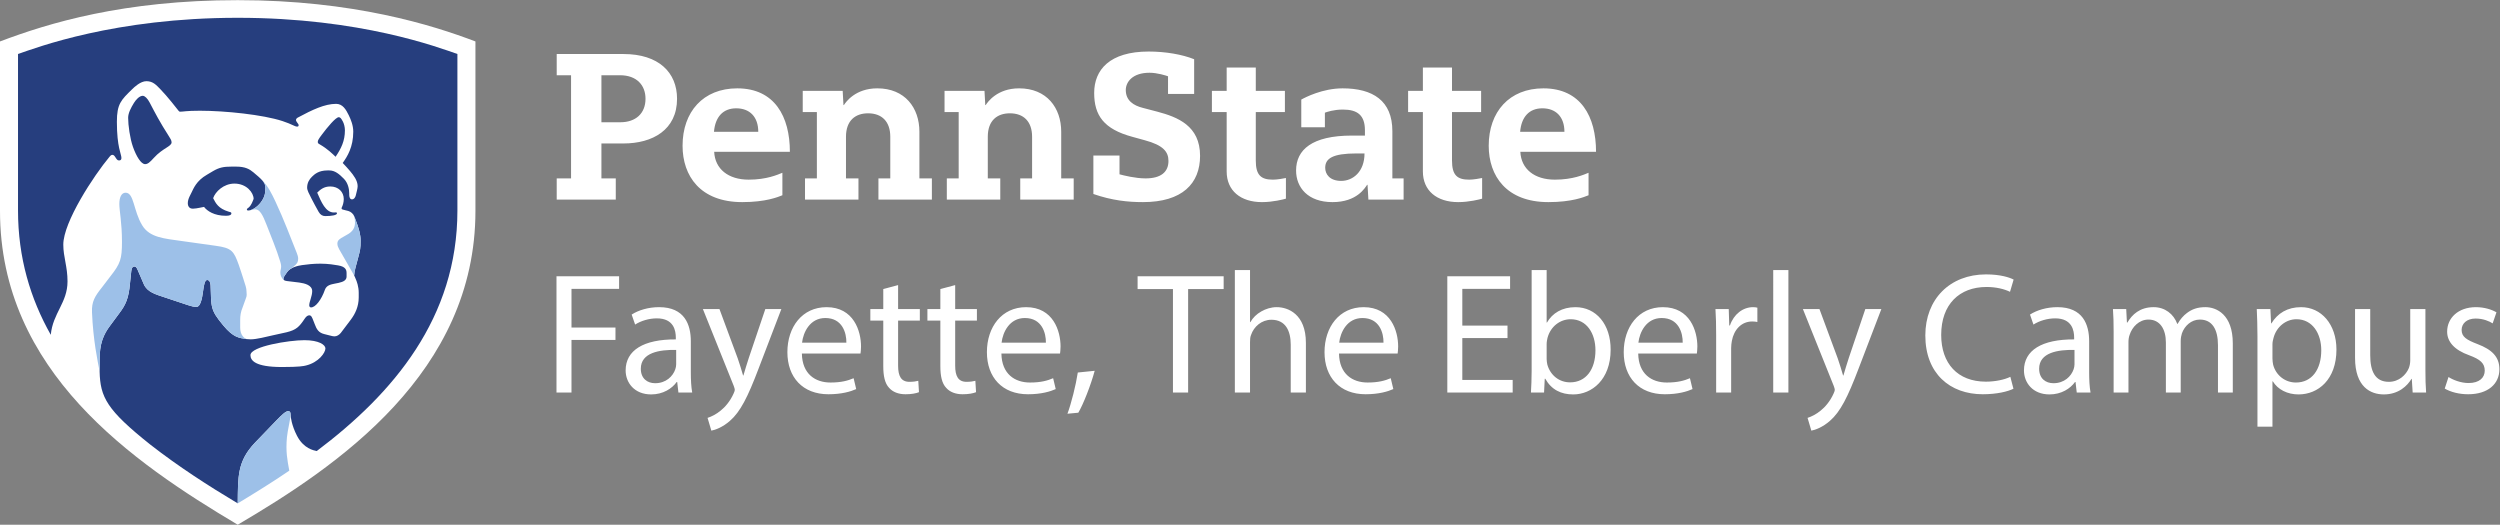 <?xml version="1.0" encoding="UTF-8" standalone="no"?>
<svg
   xmlns:dc="http://purl.org/dc/elements/1.1/"
   xmlns:cc="http://creativecommons.org/ns#"
   xmlns:rdf="http://www.w3.org/1999/02/22-rdf-syntax-ns#"
   xmlns:svg="http://www.w3.org/2000/svg"
   xmlns="http://www.w3.org/2000/svg"
   viewBox="0 0 546.067 114.613"
   height="114.613"
   width="546.067"
   xml:space="preserve"
   id="svg2"
   version="1.1"><rect x="0" y="0" width="546.067" height="114.613" fill="#808080" stroke="none"/><defs
     id="defs6" /><g
     transform="matrix(1.333,0,0,-1.333,0,114.613)"
     id="g10"><g
       transform="scale(0.1)"
       id="g12"><path
         id="path14"
         style="fill:#ffffff;fill-opacity:1;fill-rule:nonzero;stroke:none"
         d="M 389.535,0 C 217.258,102.453 0,251.352 0,514.27 v 277.617 c 79.469,30.054 202.254,67.683 389.523,67.683 189.422,0 319.43,-40.961 389.54,-67.683 V 514.27 C 779.063,249.129 553.387,96.34 389.535,0" /><path
         id="path16"
         style="fill:#263e7e;fill-opacity:1;fill-rule:nonzero;stroke:none"
         d="m 246.137,131.414 c 45.984,-35.891 95.23,-67.644 143.418,-96.433 v 0 0 c 0.437,43.324 -0.957,68.856 28.367,99.531 11.871,12.414 24.098,25.054 35.148,36.508 8.325,8.625 15.067,15.05 19,15.05 2.813,0 4.067,-1.472 4.067,-5.238 0,-3.863 1.718,-18.07 10.531,-35.074 10.953,-21.133 27.145,-23.86 32.324,-25.051 125.543,94.5 230.531,218.195 230.531,394.176 0,96.621 0,256.469 0,256.469 -30.953,10.527 -158.148,59.304 -360,59.304 -201.855,0 -329.043,-48.777 -359.996,-59.304 0,0 0,-159.848 0,-256.469 0,-77.348 20.289,-144.598 53.691,-203.703 3.332,35.629 27.429,52.515 27.429,87.519 0,24.43 -6.914,39.848 -6.914,60.297 0,36.969 49.914,113.031 75.805,144.024 0.758,0.906 2.441,3.074 4.52,3.074 1.859,0 3.265,-1.293 4.398,-3.035 2.637,-4.039 3.77,-6.168 6.59,-6.168 2.84,0 3.933,1.586 3.933,4.101 0,6.449 -7.445,17.188 -7.445,59.211 0,29.383 6.824,35.613 25.098,53.492 3.336,3.27 13.555,13.09 23.305,13.09 10.843,0 16.218,-6.418 22.898,-13.207 11.293,-11.484 27.043,-31.828 29.582,-35.047 0.719,-0.906 1.363,-1.738 2.906,-1.738 5.219,0 9.578,1.574 32.258,1.574 41.211,0 103.313,-6.472 135.227,-16.918 16.437,-5.379 19.863,-9.086 24.214,-9.086 2.129,0 2.317,1.391 2.317,2.5 0,2.082 -4.328,5.418 -4.328,8.25 0,1.875 1.523,3.258 3.031,4.071 23.801,12.777 44.129,22.445 62.723,22.445 10.828,0 16.168,-9.371 20.726,-18.645 3.555,-7.222 7.367,-16.929 7.367,-26.886 0,-25.207 -9.629,-40.575 -17.304,-51.348 3.675,-3.773 8.879,-9.484 12.054,-13.273 5.649,-6.747 12.434,-15.555 12.434,-24.707 0,-3.954 -1.93,-10.165 -3.031,-15.086 -0.492,-2.211 -2.434,-6.629 -6.274,-6.555 -3.457,0.066 -4.359,3.851 -4.492,7.195 -0.027,0.696 0,2.207 0,2.539 0,7.258 -2.008,17.102 -8.75,23.992 -7.746,7.926 -14.844,13.68 -23.816,13.68 -0.532,0 -2.438,0.004 -3.071,0.004 -14.73,0 -21.429,-6.437 -25.472,-10.379 -4.422,-4.308 -7.86,-10.066 -7.86,-17.828 0,-4.445 3.028,-9.715 7.059,-17.777 2.383,-4.762 8.488,-16.106 11.824,-21.942 2.906,-5.086 6.641,-6.875 10.82,-6.875 10.254,0 19.196,1.422 19.196,4.504 0,0.844 -0.457,1.555 -1.856,1.555 -0.593,0 -2.011,-0.176 -3.273,-0.176 -13.402,0 -20.57,17.051 -27.285,32.524 5.121,4.988 10.918,10.109 21.429,10.109 13.344,0 22.106,-8.961 22.106,-20.621 0,-5.797 -1.785,-10.633 -2.832,-12.805 -0.527,-1.101 -0.817,-1.777 -0.817,-2.41 0,-1.82 2.313,-2.188 5.957,-3.031 1.293,-0.297 3.774,-0.883 5.282,-1.321 3.926,-1.14 8.093,-4.523 9.855,-9.253 1.176,-3.149 3.852,-10.368 4.438,-12.118 2.207,-6.601 5.769,-16.203 5.769,-27.734 0,-11.719 -0.797,-15.266 -4.019,-27.172 -4.121,-15.219 -5.934,-21.008 -6.61,-29.363 1.414,-2.629 1.539,-3.36 2.18,-4.883 2.301,-4.844 5.297,-13.695 5.297,-23.27 0,-2.562 0,-7.597 0,-7.882 0,-15.266 -6.086,-27.137 -12.68,-36.036 -5.133,-6.925 -12.48,-16.679 -16.691,-22.089 -2.738,-3.278 -6.418,-5.645 -10.528,-5.645 -1.96,0 -4.273,0.656 -6.585,1.234 -2.563,0.645 -8.028,2.028 -10.352,2.618 -8.969,2.261 -12.289,8.125 -15.191,16.015 -0.434,1.184 -1.79,4.539 -2.207,5.606 -2.145,5.5 -3.356,9.015 -6.766,9.015 -2.543,0 -4.981,-1.66 -7.516,-5.472 -8.961,-13.485 -13.836,-18.383 -29.605,-22.266 -5.516,-1.355 -16.703,-3.687 -22.965,-5.078 -9.453,-2.102 -26.324,-6.527 -35.824,-6.527 -2.02,0 -4.145,0.125 -6.321,0.367 -12.953,1.82 -22.148,2.68 -38.285,21.937 -22.183,26.481 -19.894,30.211 -21.226,65.965 -0.149,3.996 -1.457,8.977 -5.602,8.977 -3.723,0 -5.332,-7.59 -6.687,-18.336 -1.594,-12.613 -4.504,-25.723 -10.707,-25.723 -4.344,0 -7.258,0.664 -13.938,2.84 -8.066,2.625 -28.152,9.414 -38.719,12.902 -14.379,4.754 -28.152,8.524 -33.695,21.27 -2.609,6 -7.426,17.156 -9.875,22.957 -1.723,4.074 -2.98,6.207 -5.664,6.207 -3.824,0 -4.676,-4.539 -5.102,-8.125 -0.488,-4.059 -1.511,-13.426 -2.019,-19.266 -2.16,-24.914 -7.141,-35.511 -17.684,-49.402 -4.832,-6.367 -9.425,-12.856 -14.769,-19.941 -11.047,-14.649 -17.703,-29.641 -17.356,-58.024 0.024,-1.844 -0.113,-12.418 0,-17.293 0.989,-42.238 11.7,-62.941 82.899,-119.664 z m 255.008,129.43 c -3.34,-0.824 -9.887,-2.442 -39.059,-2.442 -44.195,0 -51.691,10.856 -51.691,19.473 0,14.379 63.375,24.523 88.351,24.523 23.922,0 34.496,-7.683 34.496,-13.539 0,-6.785 -10.789,-22.875 -32.097,-28.015 z m -85.571,273.035 c 0,10.18 -11.461,25.094 -31.433,25.094 -17.766,0 -31.332,-13.407 -34.883,-23.883 4.258,-8.238 8.359,-16.934 25.394,-22.094 2.254,-0.683 4.512,-0.742 4.512,-2.664 0,-2.73 -2.883,-4.094 -8.949,-4.094 -19.309,0 -30.781,7.887 -35.879,14.547 -4.988,-0.695 -10.773,-2.633 -17.992,-2.894 -5.899,-0.215 -8.598,3.73 -8.598,9.004 0,3.398 1.008,7.136 3.027,11.289 1.118,2.296 2.305,4.675 3.172,6.367 3.004,5.867 7.582,18.937 25.203,28.976 2.051,1.168 7.383,4.395 10.11,6 9.972,5.864 17.519,7.25 29.383,7.25 0.91,0 7.504,0 8.695,0 14.219,0 21.492,-3.996 27.766,-9.269 12.734,-10.719 19.742,-16.551 19.742,-24.5 0,-8.836 -0.473,-15.602 -7.531,-24.918 -6.067,-7.949 -14.942,-13.235 -20.672,-13.235 -1.621,0 -2.09,0.875 -2.09,1.786 0,1.211 1.34,1.812 2.722,2.933 4.7,3.809 6.817,10.555 8.301,14.305 z m -177.855,56.976 c 4.39,0 7.722,2.907 14.34,10.219 14.804,16.367 29.101,18.559 29.101,25.551 0,3.113 -1.996,6.168 -4.082,9.422 -15.777,24.652 -22.512,37.976 -31.914,55.867 -3.406,6.481 -7.84,10.914 -11.219,10.914 -5.461,0 -11.218,-6.367 -14.554,-11.824 -4.707,-7.699 -9.403,-16.375 -9.403,-24.262 0,-11.926 2.93,-33.676 7.883,-47.609 5.352,-15.051 13.117,-28.278 19.848,-28.278 z m 286.183,32.418 c -0.707,0.411 -3.226,1.321 -3.226,3.821 0,2.883 2.09,5.867 6.32,11.543 9.758,13.082 23.16,29.113 28.07,29.113 2.399,0 3.891,-1.645 6.852,-7.254 1.762,-3.336 3.27,-8.891 3.27,-14.172 0,-17.39 -5.993,-29.605 -15.286,-43.41 -4.629,4.445 -13.242,13.059 -26,20.359 z M 506.723,359.516 c 0,5.894 4.847,15.043 4.847,23.214 0,9.723 -11.918,12.813 -21.172,14.094 -19.472,2.699 -25.972,1.817 -25.972,6.114 0,2.972 2.621,6.074 6.168,11.171 5.238,7.528 17.711,10.371 24.351,11.282 8.75,1.203 18.434,2.375 30.047,2.375 13,0 24.051,-1.946 29.133,-2.828 11.934,-2.079 13.793,-7.071 13.793,-12.672 0,-1.2 0,-4.196 0,-5.602 0,-5.644 -4.621,-8.543 -12.953,-10.359 -2.082,-0.457 -5,-0.985 -6.402,-1.274 -6.04,-1.254 -13.512,-2.453 -16.165,-10.078 -5.691,-16.367 -15.589,-29.199 -22.914,-28.875 -1.347,0.059 -2.761,1.078 -2.761,3.438" /><path
         id="path18"
         style="fill:#9dc0e8;fill-opacity:1;fill-rule:nonzero;stroke:none"
         d="m 470.184,143.391 c 1.023,11.179 5.953,29.832 5.953,37.441 v 0 c 0,3.766 -1.254,5.238 -4.067,5.238 -3.933,0 -10.675,-6.425 -19,-15.05 -11.05,-11.454 -23.277,-24.094 -35.148,-36.508 -29.324,-30.676 -27.93,-56.207 -28.367,-99.531 v 0 c 32.597,19.648 62.394,38.531 84.465,53.582 -3.274,18.05 -6.012,30.997 -3.836,54.828 z M 163.238,251.082 c -0.113,4.875 0.024,15.445 0,17.289 -0.347,28.383 6.309,43.375 17.356,58.024 5.344,7.085 9.937,13.574 14.769,19.941 10.543,13.891 15.524,24.488 17.684,49.402 0.508,5.84 1.531,15.207 2.019,19.266 0.426,3.586 1.278,8.125 5.102,8.125 2.684,0 3.941,-2.133 5.664,-6.207 2.449,-5.801 7.266,-16.957 9.875,-22.957 5.543,-12.746 19.316,-16.516 33.695,-21.27 10.567,-3.488 30.653,-10.277 38.719,-12.902 6.68,-2.176 9.594,-2.84 13.938,-2.84 6.203,0 9.113,13.11 10.707,25.723 1.355,10.746 2.964,18.336 6.687,18.336 4.145,0 5.453,-4.981 5.602,-8.977 1.332,-35.754 -0.957,-39.484 21.226,-65.965 16.137,-19.257 25.332,-20.117 38.285,-21.937 -4.808,1.437 -10.988,7 -10.988,18.703 0,2.144 0,11.445 0,12.859 0,6.422 0.77,12.969 3.949,20.364 1.5,3.484 3.258,9.769 4.914,13.617 2.821,6.558 1.473,8.215 1.473,12.836 0,4.883 -1.609,9.718 -5.465,21.418 -1.98,6.004 -4.664,14.75 -7.238,21.929 -8.043,22.434 -11.293,27.719 -38.117,31.274 -8.614,1.137 -46.25,6.472 -54.121,7.594 -30.106,4.269 -53.676,5.699 -65.946,25.871 -14.656,24.09 -13.179,53.461 -27.269,53.461 -6.688,0 -10.231,-7.481 -10.231,-18.391 0,-11.461 4.328,-30.004 4.328,-62.27 0,-27.902 -2.605,-35.675 -18.863,-56.218 -4.215,-5.328 -9.89,-13.168 -13.527,-17.731 -12.098,-15.187 -17.457,-23.746 -16.723,-41.441 1.903,-45.813 9.16,-79.469 12.496,-96.926 z m 323.157,193.965 c 1.179,-2.945 2.168,-6.293 2.168,-8.789 0,-5.625 -1.395,-7.344 -4.489,-10.66 -1.851,-1.653 -3.91,-3.391 -5.793,-5.145 -3.082,-1.613 -5.836,-3.683 -7.687,-6.344 -3.547,-5.097 -6.168,-8.199 -6.168,-11.171 0,-0.926 0.304,-1.614 0.972,-2.145 -4.3,3.184 -6.019,8.105 -6.019,12.488 0,3.918 1.281,5.992 1.281,9.684 0,3.121 -0.879,6.18 -1.406,7.953 -6.008,20.094 -16.121,44 -22.352,60.254 -6.351,16.566 -11.343,25.644 -18.519,25.644 -3.992,0 -7.539,-1.961 -11.735,-1.961 5.735,0.004 14.602,5.29 20.665,13.235 7.058,9.316 7.531,16.082 7.531,24.918 0,3.742 -1.555,7.015 -4.528,10.551 9.094,-9.266 14.911,-21.055 21.071,-34.118 13.496,-28.613 25.187,-59.945 35.008,-84.394 z m 94.347,59.766 v 0 c 1.176,-3.149 3.852,-10.368 4.438,-12.118 2.207,-6.601 5.769,-16.203 5.769,-27.734 0,-11.719 -0.797,-15.266 -4.019,-27.172 -4.121,-15.219 -5.934,-21.008 -6.61,-29.363 -1.148,2.363 -22.804,39.738 -24.461,42.777 -1.656,3.039 -3.035,5.996 -3.035,9.508 0,3.816 1.633,6.113 6.254,9.019 2.774,1.747 6.363,3.805 8.793,5.047 11.152,5.715 13.824,12.774 13.836,20.325 0.004,3.171 -0.461,6.429 -0.965,9.711" /><path
         id="path20"
         style="fill:#ffffff;fill-opacity:1;fill-rule:nonzero;stroke:none"
         d="m 2267.01,298.277 c 0.28,15.821 -6.5,40.411 -34.48,40.411 -25.14,0 -36.17,-23.176 -38.14,-40.411 z m -72.9,-17.797 c 0.56,-33.628 22.04,-47.472 46.9,-47.472 17.81,0 28.54,3.105 37.87,7.058 l 4.24,-17.796 c -8.76,-3.965 -23.74,-8.485 -45.49,-8.485 -42.12,0 -67.26,27.695 -67.26,68.949 0,41.262 24.3,73.754 64.14,73.754 44.66,0 56.52,-39.273 56.52,-64.429 0,-5.082 -0.56,-9.039 -0.85,-11.579 z m -170.67,136.758 h 24.87 v -85.332 h 0.56 c 3.95,7.059 10.17,13.278 17.81,17.524 7.34,4.23 16.11,7.058 25.43,7.058 18.36,0 47.75,-11.304 47.75,-58.5 V 216.613 H 2115 v 78.559 c 0,22.043 -8.2,40.687 -31.65,40.687 -16.11,0 -28.82,-11.3 -33.34,-24.867 -1.42,-3.39 -1.7,-7.058 -1.7,-11.863 v -82.516 h -24.87 z M 1922.01,386.16 h -57.93 v 20.914 h 141.01 V 386.16 h -58.21 V 216.613 h -24.87 z M 4012.16,242.051 c 7.35,-4.809 20.36,-9.891 32.79,-9.891 18.08,0 26.57,9.043 26.57,20.348 0,11.867 -7.07,18.367 -25.44,25.152 -24.59,8.762 -36.17,22.324 -36.17,38.715 0,22.039 17.8,40.125 47.19,40.125 13.85,0 26,-3.953 33.63,-8.473 l -6.22,-18.086 c -5.37,3.391 -15.26,7.911 -27.97,7.911 -14.7,0 -22.9,-8.481 -22.9,-18.653 0,-11.304 8.2,-16.386 26,-23.172 23.74,-9.043 35.9,-20.914 35.9,-41.261 0,-24.016 -18.65,-40.977 -51.16,-40.977 -14.97,0 -28.82,3.672 -38.42,9.328 z m -37.85,11.871 c 0,-14.129 0.29,-26.567 1.14,-37.305 h -22.04 l -1.41,22.324 h -0.57 c -6.51,-11.023 -20.91,-25.433 -45.22,-25.433 -21.48,0 -47.2,11.871 -47.2,59.91 v 79.977 h 24.87 V 277.66 c 0,-26.004 7.92,-43.519 30.53,-43.519 16.67,0 28.26,11.582 32.78,22.601 1.41,3.676 2.25,8.199 2.25,12.719 v 83.934 h 24.87 z m -250.64,18.367 c 0,-3.672 0.57,-7.066 1.14,-10.176 4.52,-17.234 19.5,-29.105 37.3,-29.105 26.28,0 41.54,21.476 41.54,52.844 0,27.41 -14.41,50.867 -40.69,50.867 -16.96,0 -32.78,-12.149 -37.59,-30.805 -0.85,-3.101 -1.7,-6.777 -1.7,-10.168 z m -24.58,36.453 c 0,17.524 -0.57,31.649 -1.13,44.653 h 22.33 l 1.13,-23.454 h 0.56 c 10.17,16.672 26.28,26.559 48.6,26.559 33.07,0 57.94,-27.973 57.94,-69.516 0,-49.171 -29.95,-73.476 -62.17,-73.476 -18.09,0 -33.92,7.914 -42.11,21.476 h -0.57 V 160.66 h -24.58 z m -235.68,7.633 c 0,14.129 -0.27,25.715 -1.12,37.02 h 21.75 l 1.14,-22.047 h 0.84 c 7.63,13.004 20.35,25.152 42.95,25.152 18.65,0 32.78,-11.301 38.73,-27.41 h 0.56 c 4.23,7.629 9.6,13.566 15.26,17.805 8.2,6.214 17.24,9.605 30.24,9.605 18.09,0 44.93,-11.863 44.93,-59.34 v -80.543 h -24.3 v 77.434 c 0,26.277 -9.61,42.105 -29.68,42.105 -14.13,0 -25.14,-10.457 -29.39,-22.605 -1.12,-3.395 -1.98,-7.918 -1.98,-12.438 v -84.496 h -24.3 v 81.949 c 0,21.762 -9.6,37.59 -28.54,37.59 -15.55,0 -26.85,-12.437 -30.8,-24.871 -1.42,-3.676 -1.98,-7.91 -1.98,-12.148 v -82.52 h -24.31 z m -64.12,-29.953 c -27.14,0.562 -57.94,-4.242 -57.94,-30.805 0,-16.109 10.74,-23.742 23.46,-23.742 17.81,0 29.11,11.309 33.06,22.891 0.84,2.543 1.42,5.371 1.42,7.91 z m 3.67,-69.805 -1.98,17.242 h -0.85 c -7.63,-10.742 -22.32,-20.351 -41.82,-20.351 -27.7,0 -41.83,19.5 -41.83,39.281 0,33.063 29.39,51.149 82.23,50.867 v 2.828 c 0,11.301 -3.1,31.649 -31.08,31.649 -12.71,0 -25.99,-3.957 -35.6,-10.168 l -5.66,16.387 c 11.31,7.347 27.7,12.148 44.93,12.148 41.83,0 52.01,-28.535 52.01,-55.953 v -51.149 c 0,-11.867 0.56,-23.457 2.25,-32.781 z m -103.7,6.215 c -9.04,-4.519 -27.13,-9.043 -50.31,-9.043 -53.69,0 -94.1,33.91 -94.1,96.367 0,59.629 40.41,100.039 99.47,100.039 23.75,0 38.73,-5.086 45.22,-8.48 l -5.93,-20.063 c -9.32,4.524 -22.62,7.918 -38.44,7.918 -44.64,0 -74.32,-28.547 -74.32,-78.566 0,-46.629 26.85,-76.582 73.2,-76.582 14.97,0 30.24,3.109 40.12,7.91 z m -317.9,130.563 29.95,-80.825 c 3.11,-9.043 6.5,-19.781 8.76,-27.98 h 0.57 c 2.54,8.199 5.37,18.656 8.76,28.547 l 27.12,80.258 h 26.29 l -37.3,-97.497 c -17.8,-46.91 -29.95,-70.933 -46.91,-85.628 -12.16,-10.743 -24.31,-14.977 -30.52,-16.11 l -6.22,20.914 c 6.22,1.977 14.41,5.934 21.75,12.153 6.79,5.371 15.27,14.976 20.92,27.695 1.13,2.539 1.98,4.523 1.98,5.933 0,1.415 -0.57,3.391 -1.69,6.5 l -50.59,126.04 z m -75.74,63.867 h 24.87 V 216.617 h -24.87 z m -93.53,-106.539 c 0,16.105 -0.28,29.957 -1.13,42.672 h 21.76 l 0.85,-26.844 h 1.12 c 6.22,18.367 21.21,29.949 37.88,29.949 2.83,0 4.8,-0.281 7.06,-0.844 v -23.457 c -2.54,0.563 -5.09,0.848 -8.48,0.848 -17.52,0 -29.95,-13.281 -33.34,-31.934 -0.56,-3.39 -1.14,-7.343 -1.14,-11.59 v -72.906 h -24.58 z m -54.8,-12.438 c 0.27,15.828 -6.51,40.418 -34.48,40.418 -25.15,0 -36.18,-23.176 -38.15,-40.418 z m -72.91,-17.805 c 0.56,-33.625 22.04,-47.472 46.9,-47.472 17.81,0 28.55,3.109 37.87,7.062 l 4.25,-17.8 c -8.76,-3.957 -23.75,-8.481 -45.5,-8.481 -42.12,0 -67.26,27.699 -67.26,68.957 0,41.258 24.3,73.754 64.14,73.754 44.66,0 56.53,-39.277 56.53,-64.43 0,-5.086 -0.57,-9.043 -0.85,-11.59 z m -150.04,-9.042 c 0,-3.102 0.57,-6.215 1.13,-9.043 4.81,-17.235 19.21,-29.106 37.3,-29.106 26,0 41.54,21.195 41.54,52.563 0,27.41 -14.13,50.867 -40.69,50.867 -16.96,0 -32.78,-11.586 -37.87,-30.516 -0.57,-2.828 -1.41,-6.219 -1.41,-10.176 z m -25.72,-54.821 c 0.57,9.324 1.13,23.176 1.13,35.328 v 165.317 h 24.59 v -85.914 h 0.57 c 8.76,15.265 24.58,25.152 46.62,25.152 33.91,0 57.94,-28.258 57.65,-69.797 0,-48.89 -30.8,-73.195 -61.32,-73.195 -19.79,0 -35.61,7.629 -45.78,25.715 h -0.85 l -1.13,-22.606 z m -38.41,89.297 h -74.05 v -68.672 h 82.52 v -20.625 h -107.1 v 190.469 h 102.86 v -20.625 h -78.28 v -60.195 h 74.05 z M 1749.13,181.859 c 6.22,16.672 13.85,46.911 16.96,67.539 l 27.69,2.829 c -6.5,-24.028 -18.93,-55.391 -26.84,-68.672 z m -35.31,116.426 c 0.27,15.828 -6.51,40.418 -34.49,40.418 -25.14,0 -36.17,-23.176 -38.15,-40.418 z m -72.91,-17.805 c 0.56,-33.625 22.04,-47.472 46.91,-47.472 17.8,0 28.54,3.109 37.86,7.062 l 4.24,-17.8 c -8.76,-3.957 -23.74,-8.481 -45.49,-8.481 -42.12,0 -67.27,27.699 -67.27,68.957 0,41.258 24.31,73.754 64.15,73.754 44.66,0 56.53,-39.277 56.53,-64.43 0,-5.086 -0.57,-9.043 -0.86,-11.59 z m -75.74,112.192 v -39.277 h 35.61 v -18.934 h -35.61 v -73.762 c 0,-16.953 4.81,-26.558 18.66,-26.558 6.5,0 11.3,0.843 14.41,1.695 l 1.13,-18.656 c -4.8,-1.977 -12.43,-3.391 -22.05,-3.391 -11.57,0 -20.9,3.672 -26.84,10.457 -7.06,7.348 -9.6,19.5 -9.6,35.609 v 74.606 h -21.21 v 18.934 h 21.21 v 32.781 z m -93.52,0 v -39.277 h 35.61 v -18.934 h -35.61 v -73.762 c 0,-16.953 4.8,-26.558 18.66,-26.558 6.49,0 11.3,0.843 14.4,1.695 l 1.13,-18.656 c -4.79,-1.977 -12.43,-3.391 -22.04,-3.391 -11.58,0 -20.9,3.672 -26.85,10.457 -7.06,7.348 -9.6,19.5 -9.6,35.609 v 74.606 h -21.2 v 18.934 h 21.2 v 32.781 z m -84.77,-94.387 c 0.28,15.828 -6.5,40.418 -34.48,40.418 -25.15,0 -36.17,-23.176 -38.15,-40.418 z m -72.91,-17.805 c 0.57,-33.625 22.05,-47.472 46.92,-47.472 17.79,0 28.53,3.109 37.86,7.062 l 4.24,-17.8 c -8.76,-3.957 -23.74,-8.481 -45.5,-8.481 -42.11,0 -67.26,27.699 -67.26,68.957 0,41.258 24.31,73.754 64.15,73.754 44.66,0 56.52,-39.277 56.52,-64.43 0,-5.086 -0.56,-9.043 -0.85,-11.59 z m -135.06,72.915 29.95,-80.825 c 3.1,-9.043 6.5,-19.781 8.76,-27.98 h 0.56 c 2.55,8.199 5.37,18.656 8.77,28.547 l 27.12,80.258 h 26.28 l -37.3,-97.497 c -17.79,-46.91 -29.95,-70.933 -46.91,-85.628 -12.15,-10.743 -24.3,-14.977 -30.51,-16.11 l -6.22,20.914 c 6.22,1.977 14.4,5.934 21.75,12.153 6.79,5.371 15.27,14.976 20.92,27.695 1.12,2.539 1.97,4.523 1.97,5.933 0,1.415 -0.56,3.391 -1.69,6.5 l -50.59,126.04 z m -70.92,-66.973 c -27.14,0.562 -57.94,-4.242 -57.94,-30.805 0,-16.109 10.74,-23.742 23.46,-23.742 17.81,0 29.11,11.309 33.06,22.891 0.84,2.543 1.42,5.371 1.42,7.91 z m 3.67,-69.805 -1.98,17.242 h -0.85 c -7.63,-10.742 -22.32,-20.351 -41.82,-20.351 -27.7,0 -41.83,19.5 -41.83,39.281 0,33.063 29.39,51.149 82.23,50.867 v 2.828 c 0,11.301 -3.1,31.649 -31.08,31.649 -12.71,0 -25.99,-3.957 -35.6,-10.168 l -5.66,16.387 c 11.31,7.347 27.7,12.148 44.93,12.148 41.83,0 52.01,-28.535 52.01,-55.953 v -51.149 c 0,-11.867 0.56,-23.457 2.25,-32.781 z M 911.867,407.086 h 102.583 v -20.625 h -78.001 v -63.305 h 72.071 V 302.813 H 936.449 V 216.617 H 911.867 Z M 1913.95,734.809 c -3.63,1.281 -17.59,5.796 -30.37,5.796 -27.75,0 -38.85,-15.066 -38.85,-28.359 0,-17.379 12.91,-25.422 27.8,-29.168 l 23.68,-6.203 c 33.34,-8.859 70.25,-23.02 70.25,-72.434 0,-45.328 -29.14,-75.812 -93.56,-75.812 -24.93,0 -50.83,2.726 -81.27,13.293 v 63.043 h 42.82 v -30.777 c 6.81,-1.872 26.24,-6.708 42.65,-6.708 25.3,0 37.56,10.551 37.56,28.614 0,14.941 -8.45,25.754 -38.88,33.929 l -20.37,5.614 c -46.62,12.609 -62.48,35.035 -62.48,71.843 0,37.829 25.25,67.883 89.35,67.883 27.52,0 55.04,-4.773 74.47,-12.609 v -56.91 h -42.8 z m 308.66,-126.434 c -38.85,0 -51.11,-8.18 -51.11,-23.516 0,-10.562 7.49,-21.468 26.24,-21.468 19.08,0 38.17,14.968 38.17,44.984 z m 13.98,37.832 c 0,24.613 -11.96,34.074 -36.05,34.074 -15.37,0 -26.41,-3.98 -29.56,-5.109 v -23.856 h -38.68 v 45.325 c 6.39,3.621 35.01,18.406 67.65,18.406 49.64,0 81.6,-20.199 81.6,-70.133 0,-29.305 0,-77.434 0,-77.434 h 18.42 v -34.761 h -57.71 l -1.39,24.265 h -0.69 c -3.54,-4.972 -16.55,-28.355 -56.76,-28.355 -40.21,0 -59.64,23.855 -59.64,51.801 0,33.902 26.02,57.23 91.39,57.23 2.84,0 18.43,0 21.42,0 z m -226.56,102.918 h 47.71 v -38.172 h 47.71 v -34.762 h -47.71 v -79.402 c 0,-23.898 8.36,-31.355 28.13,-31.355 7.4,0 17.53,1.976 21.25,2.718 v -33.851 c -3.91,-1.176 -21.25,-5.672 -39.26,-5.672 -35.1,0 -57.83,18.871 -57.83,50.226 v 97.336 h -24.19 v 34.762 h 24.19 z m 321.52,0 h 47.71 v -38.172 h 47.71 v -34.762 h -47.71 v -79.402 c 0,-23.898 8.36,-31.355 28.13,-31.355 7.4,0 17.53,1.976 21.24,2.718 v -33.851 c -3.91,-1.176 -21.24,-5.672 -39.25,-5.672 -35.1,0 -57.83,18.871 -57.83,50.226 v 97.336 h -24.2 v 34.762 h 24.2 z M 1570.9,676.191 h -23.17 v 34.762 h 65.46 l 1.3,-23.324 h 0.68 c 3.16,4.93 18.7,27.418 54.77,27.418 45.24,0 68.97,-31.879 68.97,-71.07 V 567.48 h 20.45 v -34.761 h -87.58 v 34.761 h 19.42 v 68.266 c 0,24.856 -13.78,38.402 -36.42,38.402 -20.44,0 -36.17,-11.48 -36.17,-38.402 V 567.48 h 20.45 v -34.761 h -87.59 v 34.761 h 19.43 z m -232.37,0 h -23.17 v 34.762 h 65.46 l 1.3,-23.324 h 0.68 c 3.16,4.93 18.7,27.418 54.77,27.418 45.24,0 68.97,-31.879 68.97,-71.07 V 567.48 h 20.45 v -34.761 h -87.58 v 34.761 h 19.42 v 68.266 c 0,24.856 -13.78,38.402 -36.42,38.402 -20.44,0 -36.17,-11.48 -36.17,-38.402 V 567.48 h 20.45 v -34.761 h -87.59 v 34.761 h 19.43 z m 1224.96,-32.375 c 0,24.536 -13.98,38.512 -36.13,38.512 -21.81,0 -34.42,-14.312 -36.46,-38.512 z m -72.25,-32.714 c 1.36,-28.289 23.17,-45.668 56.57,-45.668 29.4,0 47.44,8.129 55.21,11.277 v -36.836 c -7.26,-2.906 -27.13,-11.246 -65.78,-11.246 -68.84,0 -97.81,42.941 -97.81,92.351 0,55.555 33.74,94.067 89.64,94.067 61.34,0 86.22,-46.352 86.22,-103.945 z m -1248.73,32.714 c 0,24.536 -13.98,38.512 -36.13,38.512 -21.81,0 -34.42,-14.312 -36.46,-38.512 z m -72.25,-32.714 c 1.36,-28.289 23.17,-45.668 56.57,-45.668 29.4,0 47.44,8.129 55.21,11.277 v -36.836 c -7.26,-2.906 -27.13,-11.246 -65.77,-11.246 -68.85,0 -97.81,42.941 -97.81,92.351 0,55.555 33.74,94.067 89.63,94.067 61.34,0 86.22,-46.352 86.22,-103.945 z m -153.63,48.39 c 24.88,0 41.12,14.301 41.12,38.5 0,21.965 -14.19,38.524 -41.8,38.524 h -30.446 v -77.024 z m -80.88,77.024 h -23.516 v 34.761 h 109.526 c 57.59,0 87.67,-30.25 87.67,-73.285 0,-51.101 -40.3,-73.262 -87.67,-73.262 h -36.256 v -57.25 h 23.516 v -34.761 h -96.786 v 34.761 h 23.516 v 169.036" /></g></g></svg>